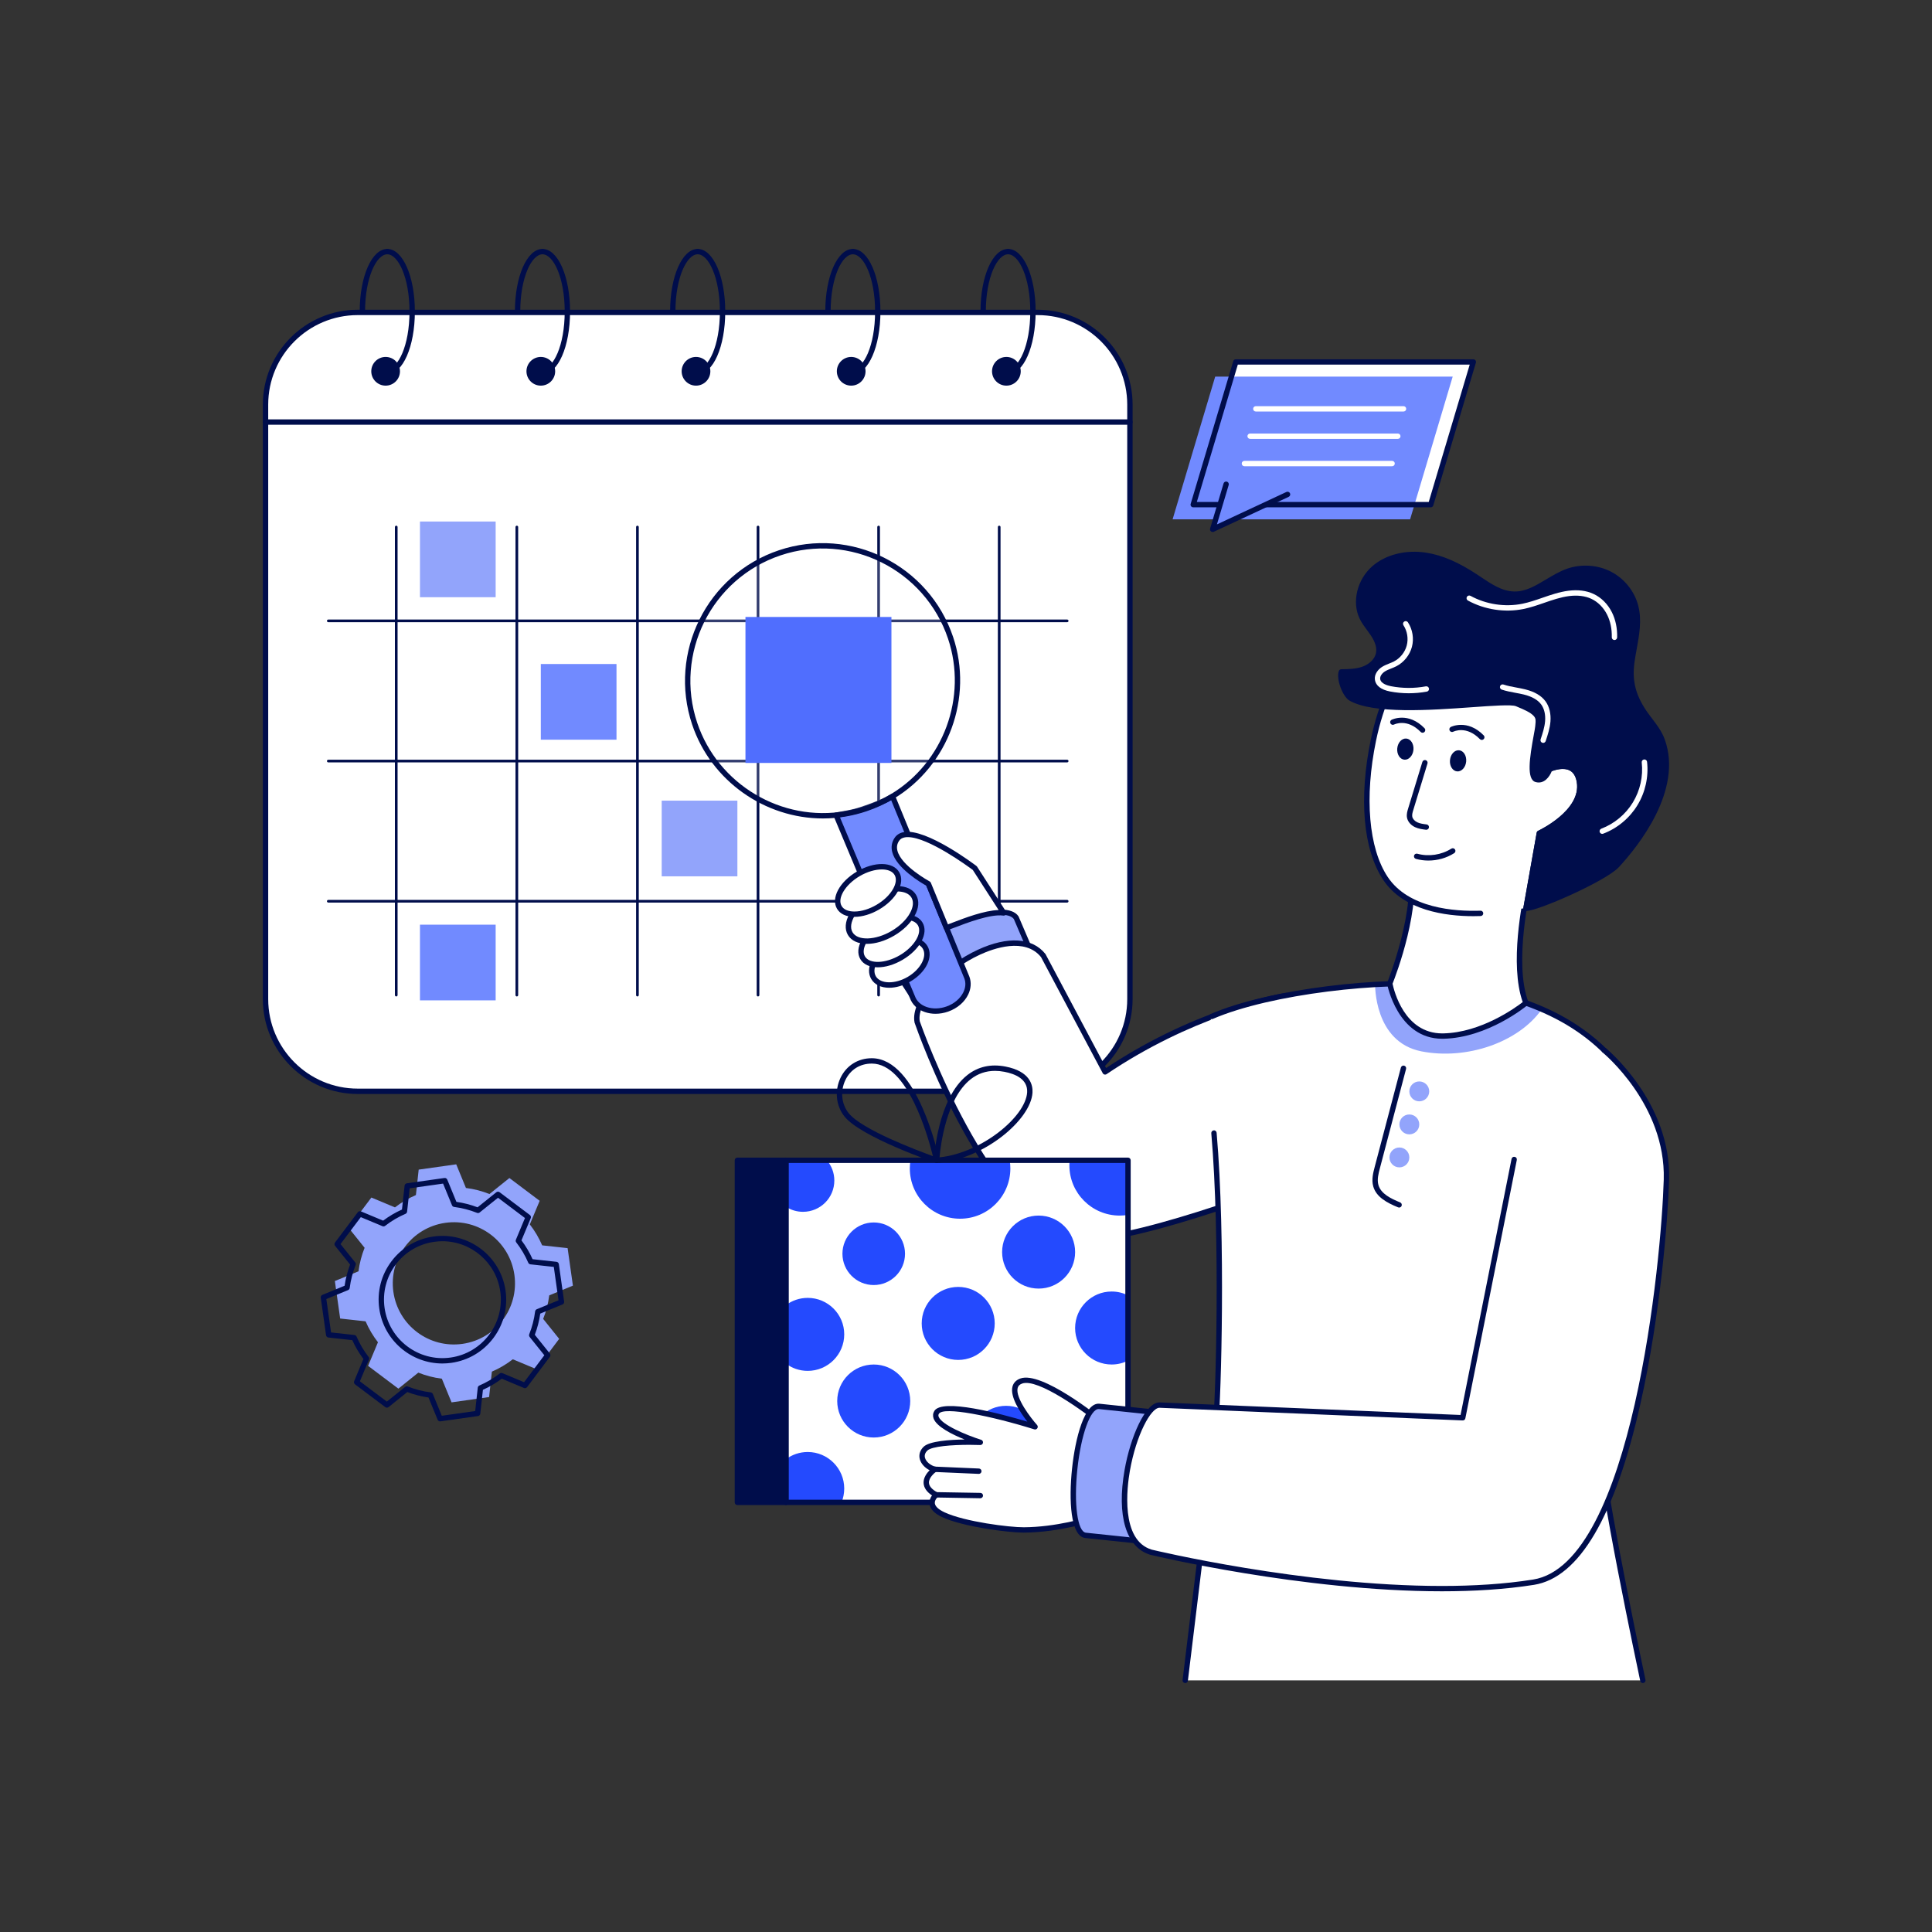 <svg xmlns="http://www.w3.org/2000/svg" enable-background="new 0 0 2500 2500" viewBox="0 0 2500 2500" id="EventManagement"><rect x="0" y="0" width="2500" height="2500" fill="#333333" stroke="none"/><path d="M1304.42 484.11c-20.01 0-35.68-35.58-35.68-81 0-45.42 15.67-80.99 35.68-80.99 1.92 0 3.47 1.55 3.47 3.47s-1.55 3.47-3.47 3.47c-13.88 0-28.75 29.76-28.75 74.06s14.86 74.06 28.75 74.06c1.92 0 3.47 1.55 3.47 3.47S1306.33 484.11 1304.42 484.11zM1103.6 484.11c-20.01 0-35.68-35.58-35.68-81 0-45.42 15.67-80.99 35.68-80.99 1.92 0 3.47 1.55 3.47 3.47s-1.55 3.47-3.47 3.47c-13.88 0-28.75 29.76-28.75 74.06s14.86 74.06 28.75 74.06c1.92 0 3.47 1.55 3.47 3.47S1105.52 484.11 1103.6 484.11zM902.78 484.11c-20.01 0-35.68-35.58-35.68-81 0-45.42 15.67-80.99 35.68-80.99 1.92 0 3.47 1.55 3.47 3.47s-1.55 3.47-3.47 3.47c-13.88 0-28.75 29.76-28.75 74.06s14.86 74.06 28.75 74.06c1.92 0 3.47 1.55 3.47 3.47S904.7 484.11 902.78 484.11zM701.97 484.11c-20.01 0-35.68-35.58-35.68-81 0-45.42 15.67-80.99 35.68-80.99 1.92 0 3.47 1.55 3.47 3.47s-1.55 3.47-3.47 3.47c-13.88 0-28.75 29.76-28.75 74.06s14.86 74.06 28.75 74.06c1.92 0 3.47 1.55 3.47 3.47S703.88 484.11 701.97 484.11zM501.15 484.11c-20.01 0-35.68-35.58-35.68-81 0-45.42 15.67-80.99 35.68-80.99 1.92 0 3.47 1.55 3.47 3.47s-1.55 3.47-3.47 3.47c-13.88 0-28.75 29.76-28.75 74.06s14.86 74.06 28.75 74.06c1.92 0 3.47 1.55 3.47 3.47S503.07 484.11 501.15 484.11z" fill="#000d4b" class="color000000 svgShape"></path><path fill="#ffffff" d="M1342.8,404.28H462.9c-65.89,0-119.31,53.42-119.31,119.31v769.24c0,65.89,53.42,119.31,119.31,119.31
								h879.9c65.89,0,119.31-53.42,119.31-119.31V523.59C1462.12,457.69,1408.7,404.28,1342.8,404.28z" class="colorffffff svgShape"></path><path d="M1342.8,1415.6H462.9c-67.7,0-122.78-55.08-122.78-122.78V523.59c0-67.7,55.08-122.78,122.78-122.78h879.9
								c67.7,0,122.78,55.08,122.78,122.78v769.24C1465.58,1360.52,1410.5,1415.6,1342.8,1415.6z M462.9,407.74
								c-63.88,0-115.84,51.97-115.84,115.84v769.24c0,63.88,51.97,115.84,115.84,115.84h879.9c63.88,0,115.84-51.97,115.84-115.84
								V523.59c0-63.88-51.97-115.84-115.84-115.84H462.9z" fill="#000d4b" class="color000000 svgShape"></path><line x1="343.59" x2="1462.11" y1="546.16" y2="546.16" fill="#fff"></line><path d="M1462.11 549.62H343.59c-1.92 0-3.47-1.55-3.47-3.47s1.55-3.47 3.47-3.47h1118.52c1.92 0 3.47 1.55 3.47 3.47S1464.03 549.62 1462.11 549.62zM1304.42 484.11c-1.92 0-3.47-1.55-3.47-3.47s1.55-3.47 3.47-3.47c13.88 0 28.75-29.76 28.75-74.06s-14.86-74.06-28.75-74.06c-1.92 0-3.47-1.55-3.47-3.47s1.55-3.47 3.47-3.47c20.01 0 35.68 35.58 35.68 80.99C1340.09 448.53 1324.42 484.11 1304.42 484.11z" fill="#000d4b" class="color000000 svgShape"></path><circle cx="1302.26" cy="480.45" r="18.57" fill="#000d4b" class="color000000 svgShape"></circle><path d="M1103.6,484.11c-1.92,0-3.47-1.55-3.47-3.47s1.55-3.47,3.47-3.47c13.88,0,28.75-29.76,28.75-74.06
									s-14.86-74.06-28.75-74.06c-1.92,0-3.47-1.55-3.47-3.47s1.55-3.47,3.47-3.47c20.01,0,35.68,35.58,35.68,80.99
									C1139.28,448.53,1123.61,484.11,1103.6,484.11z" fill="#000d4b" class="color000000 svgShape"></path><circle cx="1101.44" cy="480.45" r="18.57" fill="#000d4b" class="color000000 svgShape"></circle><path d="M902.78,484.11c-1.92,0-3.47-1.55-3.47-3.47s1.55-3.47,3.47-3.47c13.88,0,28.75-29.76,28.75-74.06
									s-14.86-74.06-28.75-74.06c-1.92,0-3.47-1.55-3.47-3.47s1.55-3.47,3.47-3.47c20.01,0,35.68,35.58,35.68,80.99
									C938.46,448.53,922.79,484.11,902.78,484.11z" fill="#000d4b" class="color000000 svgShape"></path><circle cx="900.63" cy="480.45" r="18.57" fill="#000d4b" class="color000000 svgShape"></circle><path d="M701.97,484.11c-1.92,0-3.47-1.55-3.47-3.47s1.55-3.47,3.47-3.47c13.88,0,28.75-29.76,28.75-74.06
									s-14.86-74.06-28.75-74.06c-1.92,0-3.47-1.55-3.47-3.47s1.55-3.47,3.47-3.47c20.01,0,35.68,35.58,35.68,80.99
									C737.65,448.53,721.97,484.11,701.97,484.11z" fill="#000d4b" class="color000000 svgShape"></path><circle cx="699.81" cy="480.45" r="18.57" fill="#000d4b" class="color000000 svgShape"></circle><path d="M501.15,484.11c-1.92,0-3.47-1.55-3.47-3.47s1.55-3.47,3.47-3.47c13.88,0,28.74-29.76,28.74-74.06
									s-14.86-74.06-28.74-74.06c-1.92,0-3.47-1.55-3.47-3.47s1.55-3.47,3.47-3.47c20.01,0,35.68,35.58,35.68,80.99
									C536.83,448.53,521.16,484.11,501.15,484.11z" fill="#000d4b" class="color000000 svgShape"></path><circle cx="498.99" cy="480.45" r="18.57" fill="#000d4b" class="color000000 svgShape"></circle><path d="M512.74 1289.39c-.96 0-1.73-.78-1.73-1.73v-605.7c0-.96.78-1.73 1.73-1.73.96 0 1.73.78 1.73 1.73v605.7C514.48 1288.61 513.7 1289.39 512.74 1289.39zM668.79 1289.39c-.96 0-1.73-.78-1.73-1.73v-605.7c0-.96.78-1.73 1.73-1.73s1.73.78 1.73 1.73v605.7C670.52 1288.61 669.74 1289.39 668.79 1289.39zM824.83 1289.39c-.96 0-1.73-.78-1.73-1.73v-605.7c0-.96.78-1.73 1.73-1.73s1.73.78 1.73 1.73v605.7C826.56 1288.61 825.79 1289.39 824.83 1289.39zM980.87 1289.39c-.96 0-1.73-.78-1.73-1.73v-605.7c0-.96.78-1.73 1.73-1.73s1.73.78 1.73 1.73v605.7C982.61 1288.61 981.83 1289.39 980.87 1289.39zM1136.92 1289.39c-.96 0-1.73-.78-1.73-1.73v-605.7c0-.96.78-1.73 1.73-1.73s1.73.78 1.73 1.73v605.7C1138.65 1288.61 1137.87 1289.39 1136.92 1289.39zM1292.96 1289.39c-.96 0-1.73-.78-1.73-1.73v-605.7c0-.96.78-1.73 1.73-1.73s1.73.78 1.73 1.73v605.7C1294.69 1288.61 1293.92 1289.39 1292.96 1289.39z" fill="#000d4b" class="color000000 svgShape"></path><path d="M1380.91 1167.93H424.8c-.96 0-1.73-.78-1.73-1.73s.78-1.73 1.73-1.73h956.11c.96 0 1.73.78 1.73 1.73S1381.86 1167.93 1380.91 1167.93zM1380.91 805.14H424.8c-.96 0-1.73-.78-1.73-1.73s.78-1.73 1.73-1.73h956.11c.96 0 1.73.78 1.73 1.73S1381.86 805.14 1380.91 805.14zM1380.91 986.54H424.8c-.96 0-1.73-.78-1.73-1.73s.78-1.73 1.73-1.73h956.11c.96 0 1.73.78 1.73 1.73S1381.86 986.54 1380.91 986.54z" fill="#000d4b" class="color000000 svgShape"></path><path fill="#92a4fb" d="M1157.33,1252.88l50.06,77.54l141.19-64.41l-33.62-78.43
										C1295.22,1158.27,1141.01,1226.07,1157.33,1252.88z" class="colorbf92fb svgShape"></path><path d="M1207.4,1333.88c-1.15,0-2.26-0.57-2.91-1.59l-50.06-77.54c-0.02-0.02-0.03-0.05-0.05-0.07
										c-5.93-9.74,3.32-22.83,26.77-37.86c37.82-24.24,120.48-55.26,136.7-31.19c0.12,0.18,0.23,0.37,0.31,0.57l33.62,78.43
										c0.74,1.73-0.03,3.74-1.75,4.52l-141.19,64.41C1208.37,1333.78,1207.88,1333.88,1207.4,1333.88z M1160.28,1251.04
										l48.4,74.98l135.38-61.76l-32.15-74.99c-11.84-16.3-83.57,5.53-127.04,33.4
										C1166.33,1234.55,1156.91,1245.41,1160.28,1251.04z" fill="#000d4b" class="color000000 svgShape"></path><path fill="#ffffff" d="M1186.81,1322.45c0,0,89.84,259.23,202.04,280.27c65.57,12.3,297.02-78.9,297.02-78.9l-21.4-235.59
										c0,0-110.43,15.34-234.48,98.82l-80-150.5C1307.65,1183.46,1177.59,1274.34,1186.81,1322.45z" class="colorffffff svgShape"></path><path d="M1403.1,1607.31c-5.58,0-10.57-0.38-14.89-1.19c-112.88-21.16-200.98-271.88-204.67-282.54
										c-0.05-0.16-0.09-0.32-0.13-0.48c-5.85-30.56,38.56-74.17,82.09-94.2c38.5-17.72,70.29-15.72,87.2,5.48
										c0.13,0.17,0.25,0.35,0.35,0.53l78.2,147.12c122.02-81.11,231.64-97.09,232.74-97.24c0.95-0.14,1.89,0.13,2.63,0.72
										c0.74,0.59,1.21,1.46,1.3,2.4l21.4,235.59c0.14,1.53-0.75,2.98-2.18,3.54C1678.27,1530.53,1482.44,1607.31,1403.1,1607.31z
										 M1190.17,1321.55c3.23,9.17,91.85,257.6,199.32,277.76c60.25,11.25,267.85-68.14,292.69-77.78l-20.83-229.28
										c-19.94,3.5-119.9,23.97-229.43,97.68c-0.82,0.55-1.82,0.73-2.78,0.48c-0.95-0.24-1.76-0.87-2.22-1.73l-79.85-150.22
										c-21.02-25.94-62-10.93-78.69-3.26C1222.96,1256.11,1185.79,1297.17,1190.17,1321.55z" fill="#000d4b" class="color000000 svgShape"></path><path fill="#718aff" d="M1081.94,1054.75l98.78,235.6c5.44,15.36,25.69,22.23,45.15,15.33
											c19.51-6.93,30.86-25.02,25.39-40.38l-96.4-234.85c-12.54,7.61-27.1,12.7-41.56,17.56
											C1103.5,1051.27,1091.78,1053.04,1081.94,1054.75z" class="color71ffcc svgShape"></path><path d="M1210.58,1311.84c-4.73,0-9.35-0.73-13.66-2.19c-9.56-3.25-16.48-9.68-19.47-18.13l-98.71-235.42
											c-0.41-0.97-0.35-2.08,0.16-3.01c0.5-0.92,1.4-1.57,2.44-1.75l3.85-0.66c8.77-1.5,18.71-3.19,27.01-5.96
											c15.27-5.13,28.89-9.97,40.86-17.23c0.87-0.53,1.93-0.65,2.88-0.33c0.96,0.32,1.74,1.04,2.12,1.98l96.4,234.85
											c2.59,7.26,2.03,15.27-1.51,22.73c-4.74,9.97-14.19,18.07-25.92,22.24C1221.6,1310.87,1216.02,1311.84,1210.58,1311.84z
											 M1086.82,1057.43l97.1,231.58c2.34,6.59,7.72,11.52,15.23,14.07c7.81,2.64,16.88,2.41,25.56-0.66
											c10.02-3.56,18.03-10.37,21.98-18.68c2.79-5.86,3.24-11.84,1.3-17.27l-94.83-231.02c-11.67,6.52-24.52,11.07-38.76,15.85
											C1105.74,1054.18,1095.72,1055.91,1086.82,1057.43z" fill="#000d4b" class="color000000 svgShape"></path><rect width="188.89" height="188.89" x="964.62" y="798.36" fill="#244afe" class="colorfec524 svgShape"></rect><path fill="#ffffff" d="M898.95,936.48c30.67,91.44,129.69,140.71,221.13,110.04c91.44-30.67,140.67-129.67,110-221.11
											c-30.67-91.44-129.65-140.73-221.08-110.06C917.55,746.02,868.28,845.04,898.95,936.48z" opacity=".2" class="colorffffff svgShape"></path><path d="M1064.89,1059.07c-75.07,0-144.7-48.35-169.25-121.48l0,0c-31.22-93.1,19.13-194.28,112.23-225.54
											c93.11-31.21,194.24,19.14,225.47,112.25c26.31,78.49-5.95,166.44-76.7,209.12c-10.99,6.67-22.92,12.19-35.46,16.41
											c-8.62,2.87-17.3,5.08-25.81,6.56C1085.18,1058.19,1074.99,1059.07,1064.89,1059.07z M902.22,935.38
											c26.77,79.73,109.3,128.8,191.96,114.18c8.18-1.43,16.53-3.55,24.81-6.31c12.04-4.05,23.51-9.35,34.07-15.76
											c68-41.02,99-125.54,73.72-200.98c-30.01-89.48-127.21-137.89-216.69-107.88C920.6,748.67,872.22,845.91,902.22,935.38
											L902.22,935.38z" fill="#000d4b" class="color000000 svgShape"></path><path fill="#ffffff" d="M1298.78,1181.36l-37.4-58.05c0,0-83.42-63.36-100.9-37.17s40.83,57.48,40.83,57.48l23.3,56.77
										C1229.18,1199.8,1275.88,1178.11,1298.78,1181.36z" class="colorffffff svgShape"></path><path d="M1224.61,1203.85c-1.39,0-2.66-0.84-3.2-2.15l-22.84-55.64c-6.55-3.67-38.83-22.69-44.08-43.68
										c-1.63-6.52-0.58-12.64,3.11-18.17c2.73-4.09,6.83-6.61,12.21-7.52c29.16-4.89,91.04,41.86,93.67,43.85
										c0.32,0.24,0.6,0.54,0.82,0.88l37.4,58.05c0.73,1.14,0.73,2.61,0,3.75c-0.73,1.14-2.09,1.76-3.41,1.56
										c-16.6-2.38-47.92,9.69-62.98,15.48c-6.23,2.39-8.82,3.37-10.25,3.56C1224.91,1203.84,1224.76,1203.85,1224.61,1203.85z
										 M1174.71,1083.24c-1.32,0-2.57,0.09-3.75,0.29c-3.46,0.58-5.94,2.06-7.58,4.53c-2.6,3.89-3.3,8.03-2.16,12.64
										c4.97,19.91,41.37,39.67,41.74,39.87c0.71,0.38,1.26,1,1.57,1.74l22.1,53.84c1.69-0.61,3.97-1.49,6.2-2.35
										c14.81-5.69,40.85-15.7,59.4-16.21l-33.42-51.87C1253.24,1121.55,1201.18,1083.24,1174.71,1083.24z" fill="#000d4b" class="color000000 svgShape"></path><ellipse cx="1163.74" cy="1245.5" fill="#ffffff" rx="38.7" ry="24.99" transform="rotate(-30.402 1163.652 1245.36)" class="colorffffff svgShape"></ellipse><path d="M1150.62,1278.16c-10.23,0-18.85-3.83-23.25-11.33l0,0c-8.07-13.76,1.57-33.92,21.97-45.88
										c9.48-5.57,19.84-8.41,29.21-8.01c9.91,0.43,17.56,4.41,21.56,11.22c8.07,13.76-1.57,33.91-21.97,45.88
										C1168.86,1275.49,1159.17,1278.16,1150.62,1278.16z M1133.35,1263.33c5.91,10.06,24.81,10.4,41.28,0.73
										c16.47-9.66,25.4-26.33,19.5-36.39c-2.76-4.71-8.4-7.47-15.88-7.8c-8.05-0.36-17.05,2.16-25.4,7.06
										C1136.38,1236.6,1127.45,1253.26,1133.35,1263.33L1133.35,1263.33z" fill="#000d4b" class="color000000 svgShape"></path><ellipse cx="1153.5" cy="1217.48" fill="#ffffff" rx="43.21" ry="24.99" transform="rotate(-30.402 1153.417 1217.343)" class="colorffffff svgShape"></ellipse><path d="M1135.87,1251.69c-10.17,0-18.48-3.54-22.62-10.6c-4.03-6.87-3.34-15.79,1.95-25.11
										c4.95-8.72,13.44-16.91,23.91-23.05c22.58-13.25,46.58-12.84,54.66,0.92c8.07,13.76-3.28,34.91-25.86,48.16
										C1156.89,1248.48,1145.54,1251.69,1135.87,1251.69z M1171.26,1190.26c-8.49,0-18.86,2.91-28.65,8.66
										c-9.43,5.54-17.03,12.82-21.38,20.49c-4.01,7.08-4.73,13.54-2,18.18c5.91,10.06,26.59,9.35,45.17-1.55
										c18.58-10.9,29.29-28.61,23.39-38.68C1184.99,1192.61,1178.89,1190.26,1171.26,1190.26z" fill="#000d4b" class="color000000 svgShape"></path><ellipse cx="1141.31" cy="1183.95" fill="#ffffff" rx="47.7" ry="27.59" transform="rotate(-30.402 1141.228 1183.817)" class="colorffffff svgShape"></ellipse><path d="M1121.83,1221.37c-11.09,0-20.15-3.86-24.65-11.53l0,0c-8.81-15.02,3.67-38.16,28.42-52.68
										c11.51-6.75,23.9-10.51,34.91-10.58c0.1,0,0.21,0,0.31,0c11.55,0,20.28,4.07,24.63,11.47c4.38,7.47,3.62,17.18-2.15,27.36
										c-5.43,9.58-14.76,18.57-26.27,25.32C1144.92,1217.83,1132.45,1221.37,1121.83,1221.37z M1103.16,1206.33
										c6.62,11.28,29.68,10.55,50.36-1.58c10.47-6.14,18.91-14.23,23.74-22.76c4.5-7.93,5.28-15.19,2.2-20.43
										c-3.05-5.19-9.66-8.04-18.65-8.04c-0.09,0-0.18,0-0.27,0c-9.81,0.06-20.97,3.48-31.45,9.62
										C1108.42,1175.27,1096.54,1195.05,1103.16,1206.33L1103.16,1206.33z" fill="#000d4b" class="color000000 svgShape"></path><ellipse cx="1123.33" cy="1152.26" fill="#ffffff" rx="43.21" ry="24.99" transform="rotate(-30.402 1123.245 1152.132)" class="colorffffff svgShape"></ellipse><path d="M1105.66,1186.43c-10.58,0-18.59-3.74-22.59-10.55c-8.07-13.76,3.28-34.91,25.86-48.16
										c22.58-13.24,46.58-12.84,54.65,0.92c4.03,6.87,3.34,15.79-1.95,25.11c-4.95,8.72-13.44,16.91-23.91,23.05
										c-10.47,6.14-21.76,9.56-31.79,9.62C1105.85,1186.43,1105.75,1186.43,1105.66,1186.43z M1141.09,1125.04
										c-8.49,0-18.86,2.91-28.65,8.66c-18.58,10.9-29.29,28.61-23.39,38.68l0,0c2.7,4.6,8.59,7.13,16.6,7.13
										c0.08,0,0.16,0,0.24,0c8.83-0.06,18.89-3.14,28.32-8.67c9.43-5.54,17.03-12.82,21.38-20.49c4.01-7.08,4.73-13.54,2-18.18
										C1154.81,1127.39,1148.71,1125.04,1141.09,1125.04z" fill="#000d4b" class="color000000 svgShape"></path><path fill="#ffffff" d="M2124.74,2174.41c0,0-57.43-270.72-52.42-293.63c5-22.91,67.31-434.35,36.92-480.08
										c-30.39-45.76-70.52-75.24-114.46-94.38c-41.27-18.04-85.9-26.91-128.92-31.56c-23.53-2.57-53.69-2.79-86.45-0.94
										c-73.58,4.13-160.06,18.78-212.68,41.53l3.02,150.8c11.7,134.81,6.05,339.62,2.21,377.45
										c-5.72,56.58-39.39,330.81-39.39,330.81H2124.74z" class="colorffffff svgShape"></path><path fill="#92a4fb" d="M1779.41,1273.82v0.07c0,0-1.67,74.34,59.75,86.53c58.82,11.63,125.85-11.81,155.62-54.09
									c-41.27-18.04-85.9-26.91-128.92-31.56C1842.32,1272.19,1812.17,1271.97,1779.41,1273.82z" class="colorbf92fb svgShape"></path><path d="M1533.69 2177.88c-.14 0-.28-.01-.43-.03-1.9-.23-3.25-1.96-3.02-3.86.34-2.74 33.71-274.85 39.37-330.73 3.52-34.71 9.64-240.28-2.2-376.81-.17-1.91 1.25-3.59 3.15-3.75 1.99-.21 3.59 1.25 3.75 3.15 11.89 136.94 5.73 343.26 2.2 378.11-5.67 55.96-39.05 328.14-39.39 330.88C1536.92 2176.6 1535.42 2177.88 1533.69 2177.88zM2125.84 2177.88c-1.6 0-3.04-1.12-3.39-2.75-2.35-11.08-57.52-271.74-52.41-295.11 6.9-31.54 66.33-433.89 37.42-477.4-48.04-72.3-124.58-111.84-240.87-124.42-75.45-8.17-221.79 7.67-297.37 40.33-1.75.75-3.8-.05-4.56-1.81-.76-1.76.05-3.8 1.81-4.56 76.53-33.06 224.58-49.1 300.87-40.86 74.57 8.07 181.18 30.06 245.9 127.47 31.58 47.53-32.36 464.12-36.42 482.72-3.98 18.2 36.49 217.09 52.42 292.2.4 1.87-.8 3.71-2.67 4.11C2126.32 2177.86 2126.08 2177.88 2125.84 2177.88z" fill="#000d4b" class="color000000 svgShape"></path><path fill="#ffffff" d="M1977.59,1147.66c0,0-23.37,97.77-3.06,150.2c0,0-50.05,41.65-106.89,42.81
												c-56.84,1.16-69.29-68.07-69.29-68.07s39.39-97.15,25.51-156.48C1809.98,1056.8,1977.59,1147.66,1977.59,1147.66z" class="colorffffff svgShape"></path><path d="M1866.25,1344.15c-57.87,0-71.17-70.22-71.3-70.93c-0.12-0.64-0.05-1.31,0.2-1.92
												c0.39-0.96,38.82-96.82,25.34-154.38c-2.16-9.21-0.49-15.99,4.96-20.15c26.43-20.21,140.84,40.82,153.8,47.84
												c1.38,0.75,2.09,2.33,1.72,3.85c-0.23,0.97-22.89,97.33-3.2,148.15c0.54,1.39,0.13,2.97-1.02,3.92
												c-2.08,1.73-51.64,42.44-109.04,43.61C1867.23,1344.15,1866.73,1344.15,1866.25,1344.15z M1801.96,1272.94
												c1.72,8.38,15.08,64.27,64.28,64.27c0.44,0,0.89,0,1.33-0.01c48.89-1,93.24-33.09,102.83-40.49
												c-17.39-48.99-0.37-131.27,3.21-147.25c-35.81-19.17-124.98-61.67-143.97-47.18c-1.14,0.88-4.64,3.54-2.41,13.06
												C1840.64,1172.57,1806.27,1262.06,1801.96,1272.94z" fill="#000d4b" class="color000000 svgShape"></path><path fill="#ffffff" d="M1915.86,1181.9c-44.14,1.54-97.77-6.99-123.17-45.34c-25.45-38.44-30.87-104.64-15.49-178.89
												c0,0,0-0.03,0.03-0.1c17.95-86.84,72.12-166.31,131.32-171.03c91.49-7.29,96.7,208.73,96.7,208.73
												s33.32-15.28,38.52,16.28c6.58,39.74-51.91,66.6-51.91,66.6l-17.21,96.87" class="colorffffff svgShape"></path><path d="M1906.55,1185.53c-35.7,0-90.31-7.15-116.74-47.06c-25.94-39.17-31.77-105.33-16-181.51l0.01,0
												c0.01-0.07,0.03-0.15,0.05-0.22c19.56-94.46,77.33-169.11,134.42-173.66c16.01-1.26,30.53,3.86,43.17,15.25
												c48.28,43.52,55.99,165.71,57.1,192.02c6.14-1.93,17.1-4.16,26.05,0.6c6.76,3.59,11,10.33,12.59,20.03
												c6.37,38.46-42.32,64.63-52.22,69.52l-16.9,95.12c-0.34,1.88-2.16,3.13-4.02,2.81c-1.89-0.34-3.14-2.13-2.81-4.02
												l17.21-96.87c0.2-1.12,0.93-2.07,1.96-2.54c0.56-0.26,56-26.24,49.93-62.89c-1.23-7.44-4.25-12.5-8.99-15.03
												c-9.9-5.28-24.53,1.27-24.67,1.34c-1.07,0.49-2.3,0.41-3.28-0.22c-0.99-0.62-1.6-1.69-1.63-2.85
												c-0.03-1.46-4.11-146.03-54.98-191.88c-11.17-10.06-23.93-14.61-37.98-13.48c-54.15,4.32-109.27,76.66-128.2,168.27
												c-0.02,0.09-0.04,0.17-0.06,0.26c-15.14,73.22-9.52,139.05,15.02,176.12c27.02,40.8,86.88,44.91,120.15,43.79
												c1.84-0.17,3.52,1.43,3.58,3.34c0.07,1.91-1.43,3.52-3.34,3.58C1913.03,1185.47,1909.86,1185.53,1906.55,1185.53z" fill="#000d4b" class="color000000 svgShape"></path><ellipse cx="1886.73" cy="984.51" rx="13.73" ry="10.52" transform="rotate(-84.324 1886.74 984.507)" fill="#000d4b" class="color000000 svgShape"></ellipse><ellipse cx="1818.5" cy="969.35" rx="13.73" ry="10.52" transform="rotate(-84.324 1818.504 969.344)" fill="#000d4b" class="color000000 svgShape"></ellipse><path fill="#ffffff" d="M1878.92,943.76c0,0,18.93-9.84,38.52,10.25" class="colorffffff svgShape"></path><path d="M1917.44,957.47c-0.9,0-1.8-0.35-2.48-1.05c-17.44-17.87-33.77-9.93-34.46-9.58c-1.69,0.87-3.79,0.19-4.66-1.51
												c-0.87-1.7-0.21-3.77,1.48-4.65c0.21-0.11,21.45-10.78,42.6,10.9c1.34,1.37,1.31,3.56-0.06,4.9
												C1919.19,957.15,1918.31,957.47,1917.44,957.47z" fill="#000d4b" class="color000000 svgShape"></path><path fill="#ffffff" d="M1802.31,934.48c0,0,18.93-9.84,38.52,10.25" class="colorffffff svgShape"></path><path d="M1840.83,948.19c-0.9,0-1.8-0.35-2.48-1.05c-17.44-17.87-33.77-9.93-34.46-9.58c-1.7,0.86-3.79,0.19-4.66-1.51
												s-0.21-3.77,1.48-4.65c0.21-0.11,21.45-10.78,42.6,10.9c1.34,1.37,1.31,3.56-0.06,4.9
												C1842.58,947.86,1841.71,948.19,1840.83,948.19z" fill="#000d4b" class="color000000 svgShape"></path><path fill="#ffffff" d="M1843.85,986.96c-6.13,20.1-12.26,40.19-18.39,60.29c-1.01,3.31-2.03,6.78-1.38,10.17
												c0.84,4.41,4.43,7.9,8.49,9.8c4.07,1.9,8.61,2.48,13.06,3.03" class="colorffffff svgShape"></path><path d="M1845.63,1073.72c-0.14,0-0.28-0.01-0.43-0.03c-4.45-0.55-9.5-1.17-14.11-3.33c-5.56-2.6-9.45-7.19-10.43-12.29
												c-0.83-4.32,0.45-8.49,1.47-11.84l18.4-60.29c0.56-1.83,2.48-2.87,4.33-2.3c1.83,0.56,2.86,2.49,2.3,4.33l-18.4,60.29
												c-0.84,2.76-1.79,5.88-1.29,8.51c0.55,2.87,3.06,5.67,6.56,7.31c3.61,1.69,7.88,2.22,12.02,2.73
												c1.9,0.23,3.25,1.97,3.01,3.87C1848.85,1072.44,1847.36,1073.72,1845.63,1073.72z" fill="#000d4b" class="color000000 svgShape"></path><path fill="#ffffff" d="M1879.87,1101.06c-13.7,8.7-31.11,11.3-46.76,6.99" class="colorffffff svgShape"></path><path d="M1848.34,1113.55c-5.45,0-10.89-0.71-16.14-2.15c-1.84-0.51-2.93-2.42-2.42-4.26c0.5-1.85,2.42-2.93,4.26-2.42
												c14.68,4.05,31.12,1.58,43.97-6.58c1.61-1.04,3.76-0.55,4.78,1.07c1.03,1.62,0.55,3.76-1.07,4.78
												C1871.84,1110.26,1860.07,1113.55,1848.34,1113.55z" fill="#000d4b" class="color000000 svgShape"></path><g fill="#000d4b" class="color000000 svgShape"><path d="M1962.99,910.65c7.4,3.19,18.74,7.37,24.21,13.48c4.54,5.02,3.37,9.75,2.8,16.3
												c-0.81,9.17-14.5,64.76-1.95,68.22c11.88,3.31,17.21-13.39,17.21-13.39s33.33-15.28,38.53,16.27
												c6.59,39.76-51.9,66.62-51.9,66.62s-17.22,96.85-17.22,96.86c-0.88,5.13,98.4-34.48,117.58-55.25
												c37.01-40.08,79.16-104.37,58.77-161.49c-5.14-14.38-15.23-24.32-23.51-36.59c-14.27-21.15-19.52-40.35-15.8-66.15
												c3.38-23.45,10.66-47.37,4.96-70.36c-4.48-18.04-17.15-33.82-33.67-42.35c-16.52-8.53-36.59-9.76-54.13-3.59
												c-24.09,8.47-44.18,30.13-69.71,29.64c-18.24-0.35-33.94-12.11-49.14-22.2c-19.79-13.13-41.43-24.35-64.89-28.04
												c-23.46-3.69-49.06,1-66.97,16.59c-17.91,15.6-25.96,43.13-15.39,64.39c3.85,7.74,9.76,14.24,14.49,21.48
												c4.72,7.24,8.34,15.9,6.71,24.39c-1.85,9.59-10.17,16.9-19.33,20.29s-19.15,3.56-28.92,3.68
												c-3.23,8.33,4.51,29.79,12.46,34.25C1795.02,930.01,1945.33,903.01,1962.99,910.65z" fill="#000d4b" class="color000000 svgShape"></path><path d="M1975.04,1178.76c-0.75,0-1.34-0.09-1.73-0.29c-1.53-0.75-2.36-2.38-2.07-4.05
												c0.11-0.61,17.22-96.87,17.22-96.87c0.2-1.12,0.93-2.07,1.96-2.54c0.56-0.26,56.01-26.23,49.93-62.91
												c-1.23-7.44-4.25-12.49-8.99-15.02c-8.17-4.36-19.56-0.66-23.38,0.81c-2.72,6.98-9.79,17.19-20.88,14.1
												c-12.02-3.31-7.96-30.97-2.32-61.48c0.86-4.64,1.6-8.66,1.75-10.38l0.23-2.35c0.57-5.59,0.7-8.19-2.14-11.33
												c-4.25-4.74-13.29-8.53-19.9-11.3l-3.11-1.32c0,0,0,0-0.01,0c-5.47-2.36-30.26-0.59-56.52,1.28
												c-53.78,3.84-127.45,9.11-158.62-8.39c-9.33-5.24-17.83-28.64-13.99-38.53c0.51-1.32,1.77-2.2,3.19-2.21
												c9.37-0.12,19.05-0.24,27.76-3.47c7.14-2.65,15.39-8.68,17.13-17.7c1.22-6.31-0.87-13.66-6.21-21.83
												c-1.69-2.59-3.59-5.16-5.43-7.65c-3.29-4.44-6.69-9.03-9.26-14.19c-10.76-21.66-3.78-51.13,16.22-68.55
												c17.28-15.06,43.37-21.56,69.78-17.41c20.74,3.27,41.8,12.35,66.26,28.58l4.26,2.85c13.52,9.08,27.5,18.47,43.04,18.77
												c14.76,0.42,27.84-7.48,41.61-15.71c8.55-5.11,17.4-10.4,26.89-13.73c18.46-6.49,39.71-5.08,56.87,3.78
												c17.51,9.04,30.76,25.71,35.45,44.6c4.58,18.44,1.15,37.34-2.17,55.61c-0.96,5.29-1.95,10.76-2.72,16.08
												c-3.47,24.07,0.95,42.53,15.24,63.72c2.44,3.61,5.1,7.1,7.67,10.47c6.12,8.03,12.46,16.33,16.23,26.89
												c23.38,65.47-33.81,137.2-59.48,165C2078.39,1139.87,1990.49,1178.75,1975.04,1178.76z M1994.97,1080.51
												c-10.87,61.18-14.76,83.05-16.16,90.9c18.2-4.73,94.89-36.69,110.88-54c24.82-26.88,80.15-96.06,58.05-157.97
												c-3.41-9.54-9.14-17.06-15.22-25.01c-2.63-3.45-5.36-7.02-7.91-10.8c-15.36-22.77-20.09-42.64-16.36-68.59
												c0.79-5.45,1.79-10.98,2.76-16.33c3.19-17.55,6.48-35.7,2.26-52.7c-4.21-16.98-16.14-31.97-31.9-40.11
												c-15.49-8-34.7-9.27-51.38-3.4c-8.83,3.1-17.37,8.21-25.63,13.14c-14,8.36-28.44,17-45.3,16.69
												c-17.57-0.34-32.41-10.31-46.76-19.95l-4.23-2.83c-23.6-15.66-43.79-24.4-63.51-27.5c-24.42-3.86-48.4,2.06-64.15,15.78
												c-17.7,15.42-23.97,41.31-14.57,60.24c2.29,4.61,5.37,8.76,8.62,13.15c1.9,2.57,3.87,5.22,5.67,7.99
												c6.35,9.73,8.78,18.79,7.21,26.94c-1.91,9.91-10.16,18.67-21.53,22.88c-8.91,3.3-18.57,3.72-27.37,3.86
												c-0.83,8.07,5.59,24.54,11.4,27.8c29.36,16.48,101.83,11.3,154.74,7.52c34.66-2.48,53.05-3.64,59.77-0.73l3.05,1.29
												c7.62,3.19,17.09,7.17,22.37,13.06c5.02,5.55,4.47,10.95,3.88,16.67l-0.22,2.25c-0.18,2.05-0.88,5.82-1.84,11.04
												c-7.88,42.68-5.79,52.67-2.64,53.54c8.58,2.4,12.93-10.96,12.98-11.1c0.3-0.93,0.97-1.69,1.86-2.1
												c0.72-0.33,17.87-8.05,30.81-1.16c6.76,3.6,10.99,10.33,12.59,20.02C2053.57,1049.45,2004.89,1075.62,1994.97,1080.51z" fill="#000d4b" class="color000000 svgShape"></path></g><g fill="#000d4b" class="color000000 svgShape"><rect width="442.69" height="442.69" x="1016.94" y="1501.41" fill="#ffffff" class="colorffffff svgShape"></rect><path fill="#244afe" d="M1016.94,1501.41v60.07c6.34,4.19,13.95,6.6,22.14,6.6c22.39,0,40.53-18.08,40.53-40.47
													c0-10.02-3.62-19.16-9.64-26.2H1016.94z" class="colorfec524 svgShape"></path><circle cx="1130.6" cy="1622.35" r="40.49" fill="#244afe" class="colorfec524 svgShape"></circle><path fill="#244afe" d="M1177.3 1511.93c0 35.97 29.12 65.08 65.02 65.08 35.97 0 65.08-29.11 65.08-65.08 0-3.62-.32-7.1-.89-10.53h-128.32C1177.62 1504.83 1177.3 1508.32 1177.3 1511.93zM1383.77 1507.88c0 35.97 29.11 65.08 65.08 65.08 3.68 0 7.29-.32 10.78-.89v-70.66h-75.55C1383.9 1503.56 1383.77 1505.72 1383.77 1507.88z" class="colorfec524 svgShape"></path><circle cx="1343.97" cy="1620.19" r="47.24" fill="#244afe" class="colorfec524 svgShape"></circle><circle cx="1239.92" cy="1712.5" r="47.24" fill="#244afe" class="colorfec524 svgShape"></circle><path fill="#244afe" d="M1016.94,1688.84v75.67c7.87,5.9,17.63,9.39,28.23,9.39c26.07,0,47.26-21.12,47.26-47.26
													c0-26.07-21.19-47.19-47.26-47.19C1034.58,1679.46,1024.81,1682.95,1016.94,1688.84z" class="colorfec524 svgShape"></path><circle cx="1130.6" cy="1812.91" r="47.24" fill="#244afe" class="colorfec524 svgShape"></circle><circle cx="1301.86" cy="1866.36" r="47.24" fill="#244afe" class="colorfec524 svgShape"></circle><path fill="#244afe" d="M1391.19 1718.47c0 26.07 21.19 47.19 47.26 47.19 7.61 0 14.84-1.78 21.19-5.07v-84.3c-6.34-3.3-13.58-5.07-21.19-5.07C1412.38 1671.21 1391.19 1692.34 1391.19 1718.47zM1398.93 1910.35c0 13.19 5.46 25.18 14.21 33.75h46.5v-78.97c-4.31-1.33-8.82-2.03-13.51-2.03C1420.05 1863.09 1398.93 1884.28 1398.93 1910.35zM1016.94 1888.27v55.82h72c2.22-5.52 3.49-11.61 3.49-17.95 0-26.07-21.19-47.26-47.26-47.26C1034.58 1878.89 1024.81 1882.38 1016.94 1888.27z" class="colorfec524 svgShape"></path><path d="M1459.63,1947.56h-442.69c-1.92,0-3.47-1.55-3.47-3.47v-442.69c0-1.92,1.55-3.47,3.47-3.47h442.69
													c1.92,0,3.47,1.55,3.47,3.47v442.69C1463.1,1946.01,1461.55,1947.56,1459.63,1947.56z M1020.41,1940.63h435.76v-435.76
													h-435.76V1940.63z" fill="#000d4b" class="color000000 svgShape"></path><rect width="62.78" height="442.67" x="954.18" y="1501.42" fill="#000d4b" class="color000000 svgShape"></rect><path d="M1016.96 1947.56h-62.78c-1.92 0-3.47-1.55-3.47-3.47v-442.67c0-1.92 1.55-3.47 3.47-3.47h62.78c1.92 0 3.47 1.55 3.47 3.47v442.67C1020.43 1946.01 1018.88 1947.56 1016.96 1947.56zM957.65 1940.63h55.85v-435.74h-55.85V1940.63zM1212 1504.87c-.38 0-.76-.06-1.13-.19-3.95-1.36-96.87-33.55-118.03-59.83-11.16-13.87-13.18-33.63-5.12-50.32 7.61-15.79 22.67-25.19 40.3-25.19.09 0 .18 0 .28 0 58.9.33 85.97 126.01 87.1 131.36.26 1.22-.16 2.48-1.1 3.31C1213.65 1504.57 1212.83 1504.87 1212 1504.87zM1128.01 1376.27c-15.12 0-27.52 7.74-34.05 21.27-6.9 14.3-5.22 31.16 4.28 42.96 16.98 21.09 87.84 47.87 108.94 55.51-6.19-25.18-32.47-119.49-78.93-119.75C1128.17 1376.27 1128.09 1376.27 1128.01 1376.27z" fill="#000d4b" class="color000000 svgShape"></path><path d="M1212,1504.87c-0.91,0-1.78-0.36-2.43-1c-0.7-0.69-1.08-1.66-1.03-2.64c0.16-3.24,4.44-79.73,43.34-110.24
												c13.83-10.85,30.35-14.51,49.12-10.89c31.92,6.15,35.65,23.85,35.04,33.85c-2.17,35.4-63.78,86.83-123.81,90.91
												C1212.16,1504.87,1212.08,1504.87,1212,1504.87z M1287.51,1385.7c-11.72,0-22.22,3.59-31.34,10.74
												c-31.59,24.77-38.98,85.1-40.41,101.16c54.68-5.75,111.43-52.74,113.35-84.07c1.05-17.11-15.42-23.92-29.43-26.62
												C1295.5,1386.1,1291.43,1385.7,1287.51,1385.7z" fill="#000d4b" class="color000000 svgShape"></path><path fill="#ffffff" d="M1427.31,1842.06c0,0-79.24-64.56-105.8-55.04c-26.56,9.52,17.88,59.23,17.88,59.23
												s-116.47-36.36-127.39-18.7c-10.91,17.65,56.56,38.83,56.56,38.83s-60.21-2.38-71.01,8.2
												c-10.79,10.58,0.14,23.95,12.23,26.67c0,0-26.27,17.67,1.6,33.04c0,0-16.63,13.67,9.4,25.81s84.06,19.73,104.04,19.64
												c46.82-0.22,90.99-15.14,90.99-15.14C1433.03,1933.69,1453.15,1876.12,1427.31,1842.06z" class="colorffffff svgShape"></path><path d="M1324.51,1983.2c-19.32,0-78.33-7.44-105.19-19.97c-10.14-4.73-15.7-10.46-16.53-17.04
												c-0.58-4.62,1.34-8.51,3.23-11.11c-6.97-4.68-10.63-10.08-10.9-16.09c-0.3-6.93,4.13-12.82,7.85-16.51
												c-6.16-3.05-11.04-8.31-12.68-14.07c-1.66-5.83,0.06-11.62,4.84-16.3c7.53-7.37,33.87-9.14,53.02-9.41
												c-15.87-6.41-36.09-16.42-40.04-27.04c-1.28-3.43-0.95-6.86,0.94-9.93c10.22-16.5,84.59,3.23,120.32,13.86
												c-9.11-11.75-22.61-32.01-19.26-45.23c1.27-4.99,4.8-8.65,10.22-10.6c27.66-9.88,100.9,48.88,109.17,55.61
												c0.21,0.18,0.41,0.37,0.57,0.59c25.16,33.17,9.68,88.77-11.23,126.31c-0.42,0.75-1.1,1.32-1.92,1.6
												c-0.45,0.15-45.25,15.11-92.09,15.32C1324.73,1983.2,1324.62,1983.2,1324.51,1983.2z M1254.38,1869.59
												c-21.97,0-48.64,1.82-54.4,7.47c-2.96,2.9-3.98,6.08-3.02,9.45c1.44,5.06,7.28,9.94,13.59,11.36
												c1.35,0.3,2.38,1.38,2.64,2.74c0.26,1.36-0.32,2.74-1.46,3.52c-2.79,1.89-9.98,8.2-9.68,14.58
												c0.2,4.41,3.91,8.63,11.01,12.55c1.01,0.56,1.67,1.57,1.78,2.72c0.1,1.14-0.37,2.27-1.25,3
												c-0.03,0.03-4.51,3.85-3.91,8.39c0.52,3.99,4.87,8,12.58,11.59c26.14,12.19,84.11,19.45,102.56,19.32
												c41.35-0.19,81.13-12.17,88.64-14.55c19.49-35.55,33.89-87.02,11.35-117.23c-21.9-17.78-81.96-61.43-102.12-54.2
												c-3.29,1.18-5.14,3.01-5.85,5.78c-3.2,12.61,17.06,38.84,25.14,47.89c1.04,1.16,1.17,2.87,0.33,4.18
												c-0.84,1.32-2.46,1.91-3.95,1.43c-55.99-17.48-117.46-29.81-123.41-20.19c-0.77,1.24-0.88,2.43-0.35,3.86
												c3.86,10.37,35.78,23.8,55,29.84c1.66,0.52,2.67,2.19,2.38,3.9c-0.3,1.71-1.86,2.95-3.55,2.87
												C1264.2,1869.68,1259.41,1869.59,1254.38,1869.59z" fill="#000d4b" class="color000000 svgShape"></path><path d="M1266.61 1907.19c-.05 0-.1 0-.16 0l-56.82-2.47c-1.91-.08-3.4-1.7-3.31-3.62.08-1.91 1.61-3.34 3.62-3.31l56.82 2.47c1.91.08 3.4 1.7 3.31 3.62C1269.98 1905.73 1268.45 1907.19 1266.61 1907.19zM1268.56 1938.73c-.02 0-.04 0-.06 0l-57.18-.98c-1.91-.03-3.44-1.61-3.41-3.53.03-1.89 1.58-3.41 3.47-3.41.02 0 .04 0 .06 0l57.18.98c1.91.03 3.44 1.61 3.41 3.53C1271.99 1937.22 1270.44 1938.73 1268.56 1938.73z" fill="#000d4b" class="color000000 svgShape"></path><g fill="#000d4b" class="color000000 svgShape"><path fill="#92a4fb" d="M1404.82,1986.75l99.91,10.52l17.58-166.89l-99.91-10.52
										C1391.78,1816.64,1374.2,1983.53,1404.82,1986.75z" class="colorbf92fb svgShape"></path><path d="M1504.73,2000.74c-0.12,0-0.24-0.01-0.36-0.02l-99.91-10.52l0,0c-19.5-2.05-21.48-49.59-17.25-89.68
										c4.22-40.08,16.2-86.14,35.56-84.1l99.91,10.52c1.91,0.2,3.29,1.91,3.08,3.81l-17.58,166.89
										c-0.09,0.91-0.55,1.75-1.27,2.33C1506.29,2000.47,1505.52,2000.74,1504.73,2000.74z M1405.18,1983.31l96.47,10.16
										l16.85-159.99l-96.46-10.16c-10.93-0.98-23.22,33.08-27.94,77.93C1389.37,1946.11,1394.24,1982.15,1405.18,1983.31
										L1405.18,1983.31z" fill="#000d4b" class="color000000 svgShape"></path></g></g><g fill="#000d4b" class="color000000 svgShape"><path fill="#ffffff" d="M2076.03,1359.27c0,0,83.21,67.31,80.3,167.3c-2.84,97.84-38.59,499.51-171.93,520.75
									c-202.88,32.32-495.01-38.76-495.01-38.76c-67.88-20.24-19.09-192.19,11.38-190.36l392,16.37l66.56-334.24" class="colorffffff svgShape"></path><path d="M1865.82,2059.12c-180.7,0.01-374.85-46.62-377.24-47.2c-31.45-9.37-43.85-50.46-33.35-109.95
									c7.47-42.31,26.74-87.26,45.09-87.26c0.22,0,0.44,0.01,0.67,0.02l388.97,16.24l65.98-331.33c0.37-1.88,2.18-3.11,4.08-2.72
									c1.88,0.37,3.1,2.2,2.72,4.08l-66.56,334.25c-0.33,1.68-1.72,2.87-3.54,2.79l-392-16.37c-0.1-0.01-0.21-0.01-0.31-0.01
									c-11.15,0-30.1,35.24-38.27,81.54c-3.68,20.86-12.52,89.87,28.34,102.05c2.23,0.54,195.65,46.97,375.31,46.98
									c40.91,0,81.09-2.41,118.16-8.31c128.45-20.46,165.99-413.34,169.01-517.43c2.82-97.05-78.2-163.84-79.02-164.5
									c-1.49-1.21-1.72-3.39-0.51-4.87c1.21-1.49,3.39-1.72,4.87-0.51c0.85,0.68,84.51,69.55,81.59,170.1
									c-1.44,49.61-11.05,174.01-37.11,289.76c-32.91,146.16-79.25,225-137.74,234.31
									C1947.58,2056.69,1907.03,2059.12,1865.82,2059.12z" fill="#000d4b" class="color000000 svgShape"></path></g><g fill="#000d4b" class="color000000 svgShape"><path d="M1810.45,1562.57c-0.44,0-0.88-0.08-1.32-0.26c-14.38-5.9-28.24-13.26-32.14-27.08c-2.48-8.77-0.06-17.93,1.88-25.28
							l33.88-128.51c0.49-1.85,2.4-2.94,4.23-2.47c1.85,0.49,2.96,2.38,2.47,4.23l-33.88,128.51c-1.81,6.88-3.87,14.68-1.91,21.63
							c3.26,11.51,16.21,17.67,28.11,22.55c1.77,0.72,2.62,2.75,1.89,4.52C1813.11,1561.76,1811.82,1562.57,1810.45,1562.57z" fill="#000d4b" class="color000000 svgShape"></path></g><g fill="#000d4b" class="color000000 svgShape"><path fill="#92a4fb" d="M1823.67,1412.25c0,7.1,5.73,12.87,12.87,12.87c7.1,0,12.87-5.77,12.87-12.87s-5.77-12.87-12.87-12.87
							C1829.4,1399.38,1823.67,1405.15,1823.67,1412.25z" class="colorbf92fb svgShape"></path></g><g fill="#000d4b" class="color000000 svgShape"><path fill="#92a4fb" d="M1810.8,1454.98c0,7.1,5.73,12.87,12.87,12.87c7.1,0,12.87-5.77,12.87-12.87s-5.77-12.87-12.87-12.87
							C1816.53,1442.11,1810.8,1447.88,1810.8,1454.98z" class="colorbf92fb svgShape"></path></g><g fill="#000d4b" class="color000000 svgShape"><path fill="#92a4fb" d="M1797.93,1497.71c0,7.1,5.73,12.87,12.87,12.87c7.1,0,12.87-5.77,12.87-12.87
							c0-7.1-5.77-12.87-12.87-12.87C1803.66,1484.85,1797.93,1490.61,1797.93,1497.71z" class="colorbf92fb svgShape"></path></g><g fill="#000d4b" class="color000000 svgShape"><rect width="97.94" height="97.94" x="543.43" y="674.85" fill="#92a4fb" class="colorbf92fb svgShape"></rect></g><g fill="#000d4b" class="color000000 svgShape"><rect width="97.94" height="97.94" x="699.81" y="859.23" fill="#718aff" class="color71ffcc svgShape"></rect></g><g fill="#000d4b" class="color000000 svgShape"><rect width="97.94" height="97.94" x="543.43" y="1196.52" fill="#718aff" class="color71ffcc svgShape"></rect></g><g fill="#000d4b" class="color000000 svgShape"><rect width="97.94" height="97.94" x="856.24" y="1036.03" fill="#92a4fb" class="colorbf92fb svgShape"></rect></g><g fill="#000d4b" class="color000000 svgShape"><polygon fill="#ffffff" points="1851.36 653 1544.04 653 1599.15 468.36 1906.46 468.36" class="colorffffff svgShape"></polygon><polygon fill="#718aff" points="1824.67 671.99 1517.35 671.99 1572.46 487.34 1879.78 487.34" class="color71ffcc svgShape"></polygon><path d="M1851.35,656.47h-307.32c-1.09,0-2.13-0.52-2.78-1.39c-0.65-0.88-0.86-2.01-0.54-3.06l55.11-184.65
						c0.44-1.47,1.79-2.47,3.32-2.47h307.32c1.09,0,2.13,0.52,2.78,1.39c0.65,0.88,0.86,2.01,0.54,3.06L1854.68,654
						C1854.24,655.47,1852.89,656.47,1851.35,656.47z M1548.69,649.54h300.08l53.04-177.72h-300.08L1548.69,649.54z" fill="#000d4b" class="color000000 svgShape"></path><polyline fill="#718aff" points="1586.61 626.56 1569.18 684.96 1666.1 639.75" class="color71ffcc svgShape"></polyline><path d="M1569.18,688.42c-0.82,0-1.62-0.29-2.26-0.84c-1.03-0.89-1.45-2.31-1.06-3.62l17.43-58.39
							c0.54-1.83,2.47-2.87,4.31-2.33c1.83,0.55,2.88,2.48,2.33,4.31l-15.22,51l89.92-41.94c1.74-0.81,3.8-0.06,4.61,1.68
							c0.81,1.74,0.06,3.8-1.68,4.61l-96.92,45.21C1570.18,688.32,1569.68,688.42,1569.18,688.42z" fill="#000d4b" class="color000000 svgShape"></path><path fill="#ffffff" d="M1816.16 532.52h-191.13c-1.92 0-3.47-1.55-3.47-3.47s1.55-3.47 3.47-3.47h191.13c1.92 0 3.47 1.55 3.47 3.47S1818.07 532.52 1816.16 532.52zM1808.77 567.91h-191.13c-1.92 0-3.47-1.55-3.47-3.47s1.55-3.47 3.47-3.47h191.13c1.92 0 3.47 1.55 3.47 3.47S1810.68 567.91 1808.77 567.91zM1801.38 603.3h-191.13c-1.92 0-3.47-1.55-3.47-3.47s1.55-3.47 3.47-3.47h191.13c1.92 0 3.47 1.55 3.47 3.47S1803.29 603.3 1801.38 603.3z" class="colorffffff svgShape"></path></g><g fill="#000d4b" class="color000000 svgShape"><path fill="#92a4fb" d="M590.35,1506.63l-48.57,6.86l-3.61,32.9c-9.77,4.2-18.85,9.58-27.08,15.98l-30.53-12.76l-29.48,39.18
					l20.72,25.83c-3.87,9.65-6.56,19.89-7.88,30.45l-30.61,12.58l6.86,48.54l32.9,3.61c4.2,9.77,9.61,18.87,16,27.07l-12.76,30.56
					l39.18,29.48l25.8-20.72c9.68,3.87,19.89,6.53,30.44,7.85l12.58,30.61l48.57-6.86l3.61-32.9c9.77-4.2,18.85-9.58,27.08-15.98
					l30.53,12.76l29.48-39.18l-20.72-25.83c3.87-9.65,6.53-19.89,7.85-30.44l30.63-12.59l-6.86-48.54l-32.92-3.61
					c-4.2-9.77-9.59-18.88-15.98-27.08l12.76-30.56l-39.18-29.48l-25.8,20.72c-9.68-3.87-19.89-6.53-30.44-7.85L590.35,1506.63z
					 M665.63,1649.59c6.11,43.26-23.99,83.26-67.25,89.37c-43.23,6.11-83.24-24-89.34-67.25c-6.11-43.26,23.99-83.26,67.22-89.37
					C619.52,1576.23,659.52,1606.33,665.63,1649.59z" class="colorbf92fb svgShape"></path><path d="M569.48,1839.26c-1.39,0-2.66-0.84-3.2-2.15l-11.82-28.75c-9.37-1.33-18.57-3.7-27.39-7.07l-24.24,19.46
					c-1.24,1-2.99,1.02-4.26,0.06l-39.18-29.48c-1.27-0.95-1.72-2.64-1.11-4.11l11.99-28.71c-5.7-7.55-10.53-15.73-14.4-24.36
					l-30.91-3.39c-1.57-0.17-2.83-1.39-3.05-2.96l-6.86-48.55c-0.22-1.57,0.65-3.09,2.12-3.69l28.76-11.82
					c1.33-9.37,3.71-18.57,7.09-27.4l-19.46-24.26c-0.99-1.24-1.02-2.99-0.06-4.26l29.48-39.18c0.95-1.27,2.65-1.71,4.11-1.11
					l28.68,11.99c7.55-5.68,15.73-10.51,24.37-14.38l3.4-30.91c0.17-1.57,1.39-2.83,2.96-3.05l48.57-6.86
					c1.54-0.24,3.09,0.65,3.69,2.12l11.82,28.75c9.37,1.33,18.57,3.7,27.39,7.07l24.24-19.46c1.24-1,2.99-1.03,4.26-0.07
					l39.18,29.48c1.27,0.95,1.72,2.64,1.11,4.11l-11.99,28.71c5.67,7.52,10.49,15.7,14.38,24.36l30.93,3.39
					c1.57,0.17,2.83,1.39,3.05,2.96l6.85,48.54c0.22,1.57-0.65,3.09-2.12,3.69l-28.78,11.83c-1.33,9.41-3.7,18.6-7.06,27.4
					l19.46,24.26c0.99,1.24,1.02,2.99,0.06,4.26l-29.48,39.18c-0.95,1.27-2.65,1.72-4.11,1.11l-28.68-11.99
					c-7.55,5.68-15.73,10.51-24.37,14.38l-3.4,30.91c-0.17,1.57-1.39,2.83-2.96,3.05l-48.57,6.86
					C569.8,1839.25,569.64,1839.26,569.48,1839.26z M526.45,1793.86c0.43,0,0.87,0.08,1.29,0.25c9.48,3.79,19.43,6.36,29.59,7.63
					c1.24,0.16,2.3,0.96,2.78,2.12l11.56,28.12l43.24-6.11l3.32-30.22c0.14-1.24,0.93-2.31,2.08-2.81
					c9.4-4.04,18.26-9.26,26.32-15.53c0.99-0.77,2.32-0.94,3.47-0.46l28.04,11.72l26.24-34.87l-19.03-23.73
					c-0.78-0.98-0.98-2.3-0.51-3.46c3.78-9.43,6.35-19.39,7.63-29.58c0.16-1.24,0.96-2.3,2.12-2.78l28.14-11.57l-6.1-43.21
					l-30.24-3.32c-1.24-0.14-2.31-0.93-2.81-2.08c-4.05-9.44-9.28-18.29-15.53-26.31c-0.77-0.99-0.94-2.31-0.46-3.47l11.72-28.07
					l-34.88-26.24l-23.7,19.03c-0.97,0.79-2.3,0.98-3.46,0.52c-9.48-3.79-19.43-6.36-29.59-7.64c-1.24-0.16-2.3-0.96-2.77-2.12
					l-11.56-28.11l-43.24,6.11l-3.32,30.22c-0.14,1.24-0.93,2.31-2.08,2.81c-9.4,4.04-18.26,9.26-26.32,15.53
					c-0.99,0.77-2.32,0.94-3.47,0.46l-28.04-11.72l-26.24,34.87l19.03,23.73c0.78,0.98,0.98,2.3,0.51,3.46
					c-3.8,9.49-6.38,19.44-7.66,29.59c-0.16,1.24-0.96,2.3-2.12,2.77l-28.12,11.56l6.11,43.21l30.22,3.32
					c1.24,0.14,2.31,0.93,2.81,2.08c4.03,9.39,9.26,18.25,15.55,26.31c0.77,0.99,0.94,2.31,0.46,3.47l-11.72,28.07l34.87,26.24
					l23.7-19.03C524.91,1794.13,525.68,1793.86,526.45,1793.86z M523.33,1567.52h0.03H523.33z M572.43,1764.34
					c-40.43,0-75.85-29.84-81.67-71.02c-3.08-21.83,2.52-43.56,15.77-61.18c13.25-17.62,32.57-29.02,54.4-32.1
					c45.03-6.36,86.92,25.12,93.29,70.2c3.08,21.84-2.52,43.56-15.77,61.18c-13.26,17.62-32.59,29.02-54.42,32.1
					C580.14,1764.07,576.26,1764.34,572.43,1764.34z M572.53,1606.16c-3.51,0-7.05,0.24-10.63,0.75
					c-19.99,2.82-37.69,13.26-49.83,29.4c-12.14,16.14-17.27,36.05-14.45,56.05c5.83,41.29,44.11,70.15,85.43,64.3
					c41.29-5.83,70.13-44.17,64.3-85.45C642.03,1633.49,609.58,1606.16,572.53,1606.16z" fill="#000d4b" class="color000000 svgShape"></path></g><g fill="#000d4b" class="color000000 svgShape"><path fill="#ffffff" d="M1822.95,897.07c-8.2,0-16.39-0.78-24.36-2.32c-11.41-2.21-18.32-7.51-19.45-14.93
			c-1.14-7.47,4.31-13.78,9.33-16.92c2.95-1.84,6.09-3.09,9.13-4.3c2.14-0.85,4.17-1.66,6.08-2.64
			c8.09-4.15,14.31-11.89,16.63-20.68c2.33-8.79,0.74-18.58-4.24-26.19c-1.05-1.6-0.6-3.75,1.01-4.8c1.59-1.05,3.75-0.6,4.8,1.01
			c6.04,9.23,7.96,21.1,5.14,31.76c-2.82,10.66-10.36,20.04-20.17,25.07c-2.21,1.14-4.49,2.04-6.69,2.92
			c-2.88,1.14-5.6,2.23-8.02,3.74c-3.49,2.18-6.75,6.12-6.16,10c0.92,6.03,10.04,8.42,13.92,9.17c14.76,2.87,30.37,2.93,45.14,0.17
			c1.9-0.34,3.69,0.89,4.05,2.77c0.35,1.88-0.89,3.69-2.77,4.05C1838.68,896.36,1830.81,897.07,1822.95,897.07z" class="colorffffff svgShape"></path></g><g fill="#000d4b" class="color000000 svgShape"><path fill="#ffffff" d="M2089.11,828.19c-0.03,0-0.06,0-0.09,0c-1.92-0.05-3.43-1.64-3.38-3.55c0.28-10.73-1.82-20.87-6.08-29.31
			c-4.67-9.28-11.97-16.57-20.55-20.54c-7.91-3.66-17.84-4.86-28.72-3.46c-10.92,1.4-21.7,5.13-32.12,8.74
			c-8.71,3.02-17.73,6.14-27,8c-24.04,4.83-50.18,0.83-71.68-10.97c-1.68-0.92-2.29-3.03-1.37-4.71c0.93-1.68,3.03-2.28,4.71-1.37
			c20.09,11.03,44.5,14.76,66.98,10.25c8.82-1.77,17.61-4.81,26.1-7.76c10.75-3.72,21.88-7.57,33.5-9.07
			c12.34-1.58,23.28-0.23,32.51,4.05c10,4.62,18.47,13.05,23.84,23.72c4.76,9.46,7.12,20.74,6.81,32.6
			C2092.52,826.7,2090.98,828.19,2089.11,828.19z" class="colorffffff svgShape"></path></g><g fill="#000d4b" class="color000000 svgShape"><path fill="#ffffff" d="M2073.31,1079.03c-1.39,0-2.71-0.85-3.24-2.23c-0.68-1.79,0.22-3.79,2-4.48c16.9-6.44,31.4-18.49,40.82-33.93
			c9.42-15.44,13.51-33.85,11.51-51.82c-0.21-1.9,1.16-3.62,3.06-3.83c1.88-0.2,3.62,1.16,3.83,3.06
			c2.17,19.5-2.27,39.45-12.49,56.19c-10.22,16.74-25.94,29.81-44.27,36.8C2074.14,1078.96,2073.72,1079.03,2073.31,1079.03z" class="colorffffff svgShape"></path></g><g fill="#000d4b" class="color000000 svgShape"><path fill="#ffffff" d="M1996.83,961.3c-0.36,0-0.73-0.06-1.09-0.18c-1.82-0.6-2.8-2.56-2.2-4.38c2.54-7.65,5.16-15.56,5.81-23.54
			c0.7-8.51-1.08-16.18-5.04-21.61c-4.32-5.93-11.9-10.27-22.54-12.89c-3.56-0.88-7.29-1.56-10.9-2.22
			c-5.81-1.07-11.81-2.17-17.61-4.14c-1.81-0.62-2.78-2.59-2.17-4.4c0.62-1.81,2.59-2.79,4.4-2.17c5.32,1.81,10.82,2.82,16.64,3.89
			c3.71,0.68,7.54,1.39,11.3,2.32c12.27,3.02,21.18,8.25,26.49,15.54c4.93,6.78,7.18,16.1,6.34,26.26
			c-0.73,8.8-3.48,17.11-6.14,25.15C1999.64,960.38,1998.29,961.3,1996.83,961.3z" class="colorffffff svgShape"></path></g></svg>